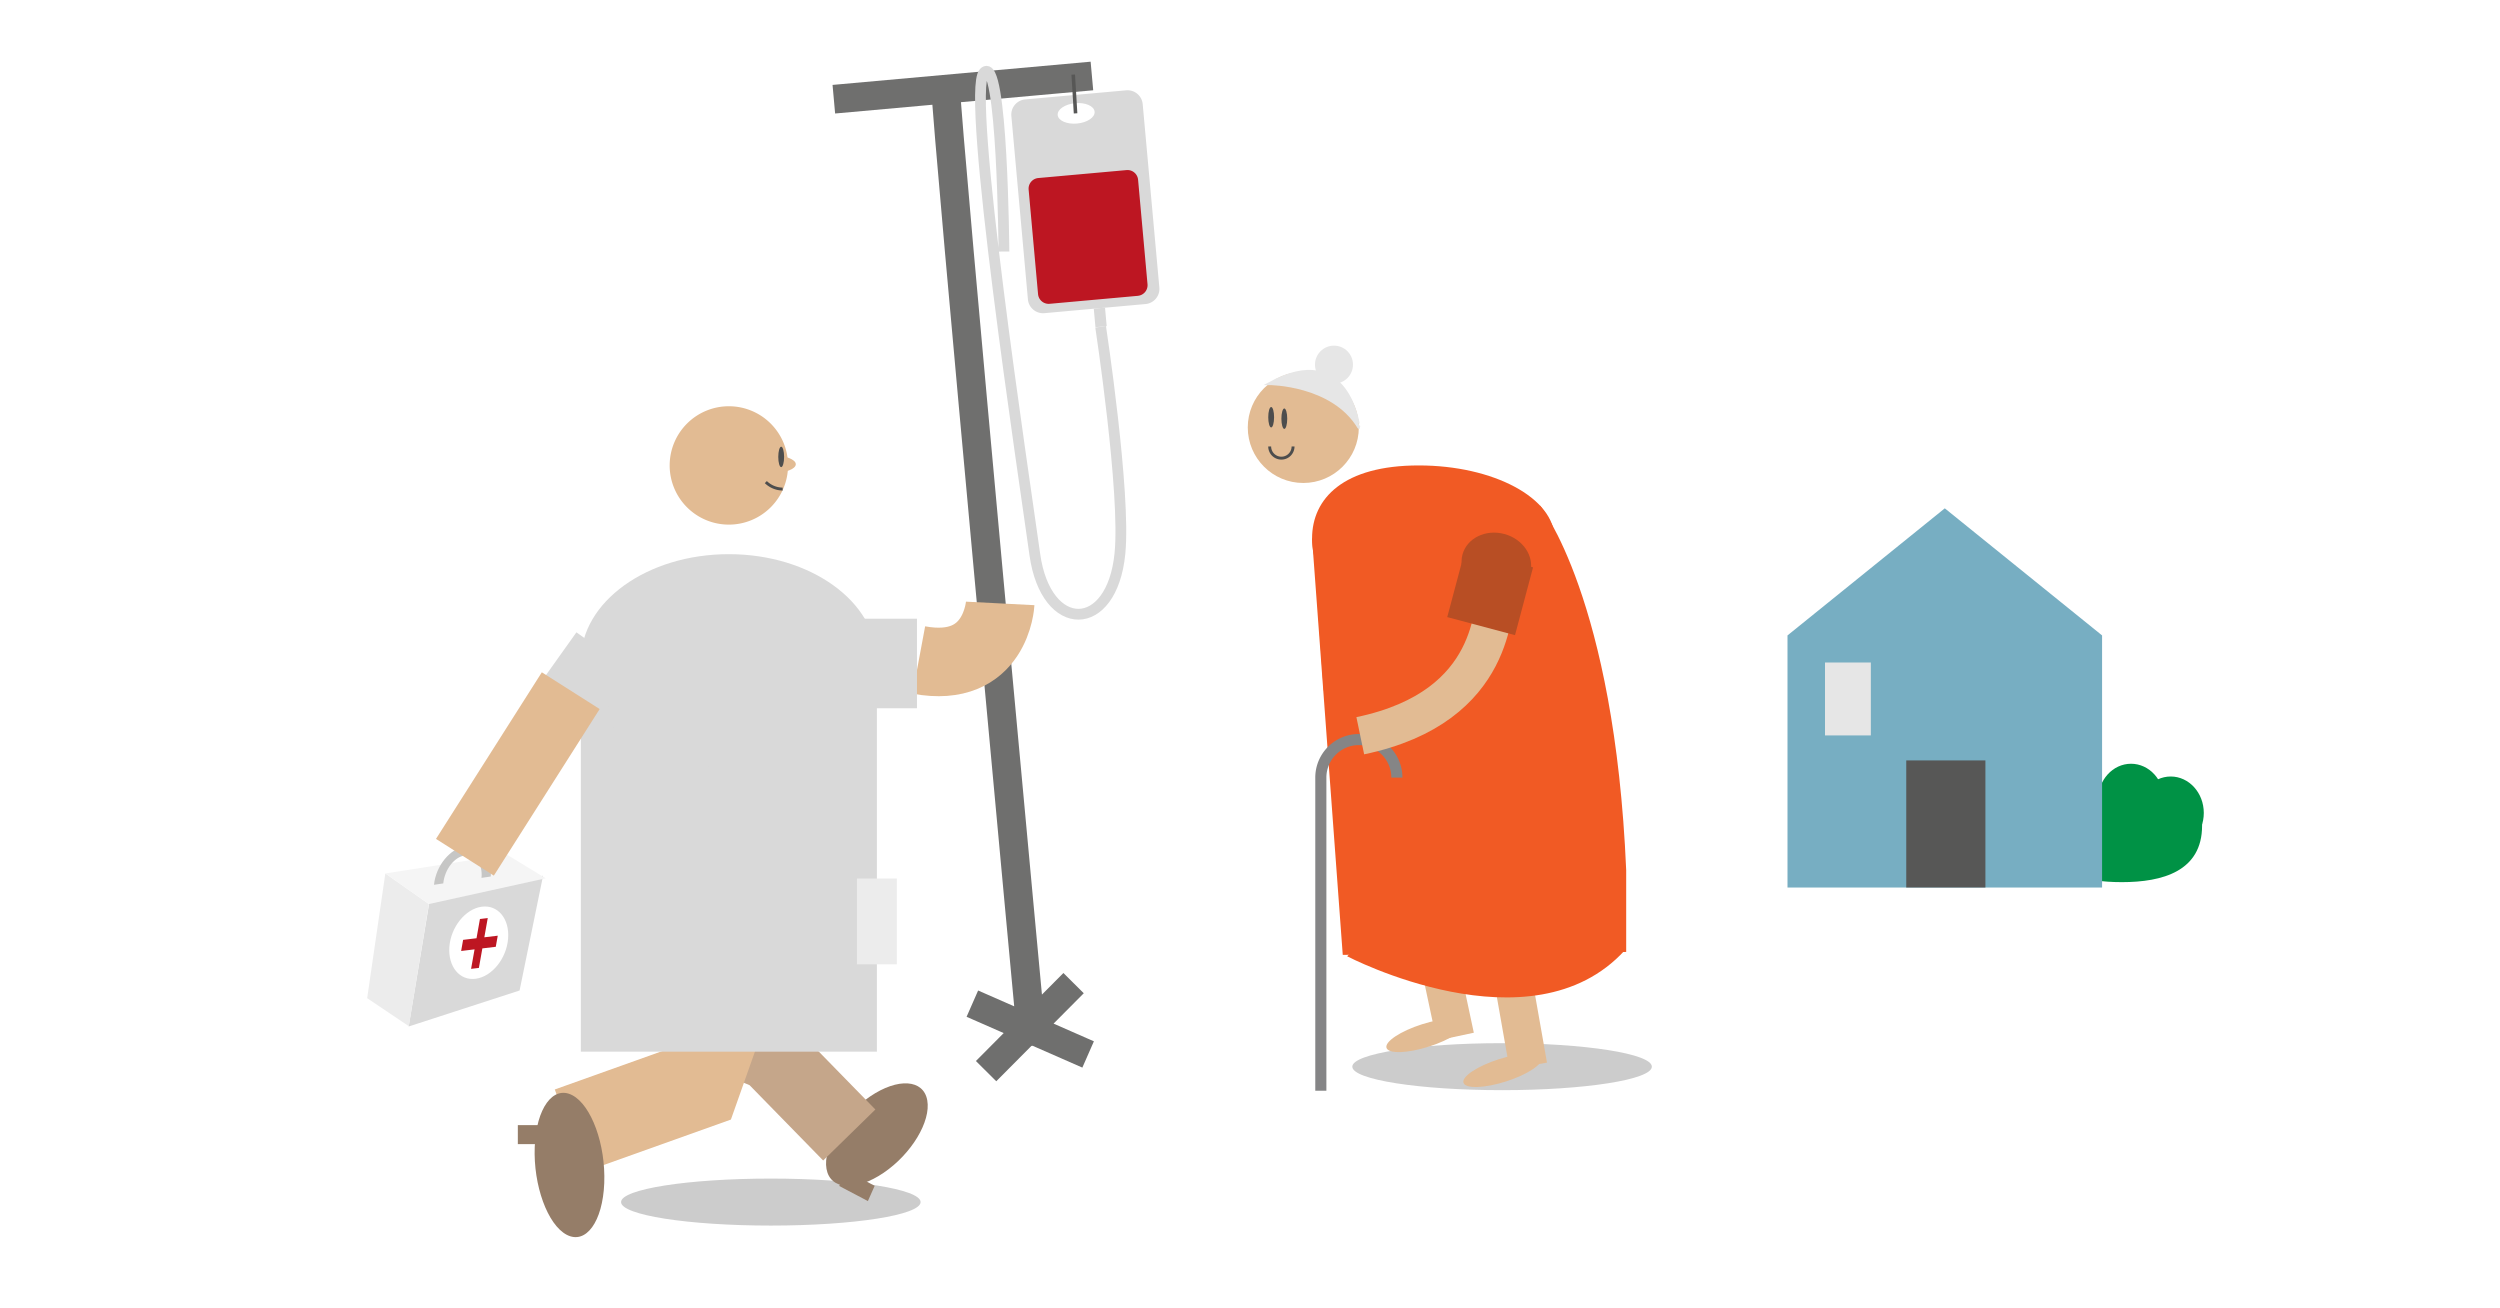 <svg id="Lag_1" data-name="Lag 1" xmlns="http://www.w3.org/2000/svg" viewBox="0 0 1200 628"><defs><style>.cls-1{fill:#fff;}.cls-2{fill:#ccc;}.cls-3{fill:#009245;}.cls-4{fill:#e2bb93;}.cls-5{fill:#957d68;}.cls-11,.cls-12,.cls-13,.cls-18,.cls-22,.cls-23,.cls-6,.cls-7,.cls-8{fill:none;}.cls-6{stroke:#c5a68a;stroke-width:35.03px;}.cls-11,.cls-12,.cls-13,.cls-18,.cls-19,.cls-22,.cls-23,.cls-6,.cls-7,.cls-8{stroke-miterlimit:10;}.cls-13,.cls-18,.cls-7{stroke:#e2bb93;}.cls-7{stroke-width:42.04px;}.cls-8{stroke:#6f6f6e;stroke-width:13.78px;}.cls-9{fill:#d9d9d9;}.cls-10{fill:#bd1622;}.cls-11{stroke:#d9d9d9;stroke-width:5.17px;}.cls-12{stroke:#575756;stroke-width:1.72px;}.cls-13{stroke-width:32.89px;}.cls-14{fill:#ececec;}.cls-15{fill:#f5f5f5;}.cls-16{fill:#c6c6c5;}.cls-17{fill:#f15a24;}.cls-18{stroke-width:18.23px;}.cls-19,.cls-20{fill:#e6e6e6;}.cls-19{stroke:#e6e6e6;}.cls-19,.cls-22{stroke-width:1.4px;}.cls-21{fill:#4d4d4d;}.cls-22{stroke:#4d4d4d;}.cls-23{stroke:#858586;stroke-width:5.33px;}.cls-24{fill:#b84e24;}.cls-25{fill:#77aec2;}.cls-26{fill:#575756;}</style></defs><title>behandling tiæt på borger SVG</title><rect class="cls-1" width="1200" height="628"/><ellipse class="cls-2" cx="370" cy="577" rx="71.89" ry="11.28"/><ellipse class="cls-2" cx="721" cy="512" rx="71.89" ry="11.28"/><ellipse class="cls-3" cx="1022.9" cy="384.09" rx="15.87" ry="17.49"/><ellipse class="cls-3" cx="999.1" cy="399.83" rx="15.87" ry="17.49"/><ellipse class="cls-3" cx="1022.9" cy="405.07" rx="15.87" ry="17.49"/><ellipse class="cls-3" cx="1041.95" cy="390.21" rx="15.87" ry="17.49"/><path class="cls-3" d="M1057,396.33c0,21.86-19,27.1-38.48,27.1s-29-4.84-29-11.36,9.46-12.24,29-12.24S1057,359,1057,396.33Z"/><ellipse class="cls-4" cx="684.24" cy="496.95" rx="19.64" ry="5.61" transform="translate(-118.71 231.61) rotate(-17.7)"/><ellipse class="cls-4" cx="721.2" cy="513.7" rx="19.64" ry="5.61" transform="translate(-122.06 243.64) rotate(-17.7)"/><path class="cls-5" d="M396.72,561.07c1.8,10.11,14.09,10.94,27.45,1.85s22.72-24.64,20.92-34.76-14.09-10.93-27.45-1.85S394.92,551,396.72,561.07"/><polyline class="cls-6" points="331.99 490.38 369.82 506.08 407.65 544.8"/><polyline class="cls-7" points="350.42 475.48 334.35 520.96 273.37 542.74"/><path class="cls-5" d="M274.67,525.68c-9.22-4.81-17.27,6.29-18,24.79s6.16,37.42,15.37,42.23,17.27-6.28,18-24.79-6.16-37.41-15.37-42.23"/><path class="cls-8" d="M400.24,47.62,524.12,36.47M522.3,506.14l-55.57-24.39m6.59,32.4,42-42.25M454,42.78C453.92,57,495.5,502,495.5,502"/><path class="cls-9" d="M549.84,145.94l-48.53,4.38a7.31,7.31,0,0,1-7.91-6.61l-7.95-88.07a7.31,7.31,0,0,1,6.6-7.91l48.53-4.38a7.31,7.31,0,0,1,7.91,6.6l8,88.07a7.31,7.31,0,0,1-6.6,7.92"/><path class="cls-10" d="M546.18,142l-42.37,3.83a5.12,5.12,0,0,1-5.54-4.62L493.74,91a5.13,5.13,0,0,1,4.62-5.54l42.38-3.82a5.12,5.12,0,0,1,5.54,4.63l4.53,50.18a5.12,5.12,0,0,1-4.63,5.54"/><path class="cls-1" d="M525.41,53.62c.25,2.69-3.53,5.23-8.42,5.68s-9.06-1.39-9.3-4.08,3.52-5.24,8.42-5.69,9.06,1.39,9.3,4.09"/><rect class="cls-9" x="525.4" y="147.92" width="5.42" height="8.93" transform="translate(-11.6 48.28) rotate(-5.18)"/><path class="cls-11" d="M528.3,156.84s12.14,79.77,9.27,108.84c-3.82,38.79-35.53,38.82-40.86.44S463.48,44.05,472.34,34.83s9.55,85.91,9.55,85.91"/><line class="cls-12" x1="515.15" y1="35.81" x2="516.27" y2="54.42"/><path class="cls-13" d="M480.1,289.64s-1.76,34.12-39.05,27.16"/><rect class="cls-9" x="400.84" y="296.98" width="39.31" height="42.98"/><rect class="cls-9" x="278.8" y="322.9" width="142.11" height="181.9"/><path class="cls-9" d="M278.8,317.19c0,28.27,31.81,51.18,71.05,51.18s71-22.91,71-51.18S389.09,266,349.85,266s-71.05,22.91-71.05,51.17"/><path class="cls-4" d="M321.44,223.39A28.41,28.41,0,1,0,349.85,195a28.41,28.41,0,0,0-28.41,28.41"/><rect class="cls-14" x="411.33" y="421.69" width="19.15" height="41.18"/><rect class="cls-9" x="259.15" y="312.58" width="39.3" height="33.16" transform="translate(-151.06 365.27) rotate(-54.54)"/><polygon class="cls-9" points="249.4 475.44 196.16 492.71 206.24 432.24 260.67 420.36 249.4 475.44"/><polygon class="cls-14" points="196.22 492.57 176.24 479.13 184.96 419.26 205.87 433.95 196.22 492.57"/><polygon class="cls-15" points="205.87 433.94 261.93 421.58 243.17 410.14 184.96 419.26 205.87 433.94"/><path class="cls-1" d="M243.89,450.53c-.75,9.54-7.67,18.16-15.45,19.26S215,464,215.7,454.49s7.67-18.17,15.46-19.26,13.49,5.75,12.73,15.3"/><polygon class="cls-10" points="232.48 449.9 238.92 449.13 237.97 454.46 231.53 455.23 229.87 464.6 226.12 465.05 227.79 455.69 221.35 456.47 222.29 451.13 228.73 450.36 230.37 441.12 234.12 440.67 232.48 449.9"/><path class="cls-16" d="M235.57,420.72l-4.45.66c.66-6.67-2.91-11.51-8-10.77s-9.69,6.77-10.35,13.43l-4.45.66c.9-9.15,7.74-17.49,15.24-18.58s12.87,5.45,12,14.6"/><line class="cls-13" x1="273.96" y1="331.52" x2="223.16" y2="411.49"/><rect class="cls-5" x="248.56" y="540.06" width="15.69" height="9.12"/><polygon class="cls-5" points="416.59 576.52 402.82 569.27 406.06 561.94 419.84 569.19 416.59 576.52"/><ellipse class="cls-4" cx="370.76" cy="222.83" rx="11.22" ry="4.21"/><circle class="cls-4" cx="625.58" cy="205.18" r="26.65"/><path class="cls-17" d="M746.2,258.48c0,19.36-29.2,35.06-65.22,35.06s-51.19-15.7-51.19-35.06S645,223.41,681,223.41,746.2,239.11,746.2,258.48Z"/><line class="cls-18" x1="689.4" y1="454.83" x2="698.52" y2="497.61"/><line class="cls-18" x1="723.06" y1="452.03" x2="733.58" y2="511.64"/><path class="cls-17" d="M629.79,258.48l109.49-15.72S775,287.23,780.57,417.67v39.27l-136.05,1.4Z"/><path class="cls-19" d="M609.24,184.14s30.37,0,43,21C652.23,205.18,647.59,163.1,609.24,184.14Z"/><circle class="cls-20" cx="640.31" cy="175.03" r="9.12"/><path class="cls-17" d="M670.47,249.14l-40,11.44,4.91,70.95s21.74-21.86,27.35-31.68,16.83-28.05,16.83-28.05Z"/><ellipse class="cls-21" cx="616.47" cy="200.97" rx="1.4" ry="4.91"/><ellipse class="cls-21" cx="610.16" cy="200.27" rx="1.4" ry="4.91"/><ellipse class="cls-21" cx="374.97" cy="219.32" rx="1.4" ry="4.91"/><path class="cls-22" d="M620.67,214.3a5.61,5.61,0,0,1-11.22,0"/><path class="cls-22" d="M367.6,231.41a11.71,11.71,0,0,0,8.07,3.34"/><path class="cls-23" d="M670.5,373.24a18.25,18.25,0,0,0-36.5,0V523.56"/><path class="cls-18" d="M718.85,285.83c-3.5,3.5,1.41,53.29-65.92,67.32"/><rect class="cls-24" x="698.46" y="267.42" width="33.66" height="33.66" transform="translate(97.2 -174.45) rotate(14.91)"/><ellipse class="cls-24" cx="718.22" cy="270.52" rx="14.73" ry="16.83" transform="translate(272.04 894.97) rotate(-75.09)"/><path class="cls-17" d="M690.1,417,646.62,459s88.36,46.29,133.24-2.8l-25.24-50.49Z"/><polygon class="cls-25" points="1009 426 858 426 858 305 933.5 244 1009 305 1009 426"/><rect class="cls-26" x="915" y="365" width="38" height="61"/><rect class="cls-20" x="876" y="318" width="22" height="35"/></svg>